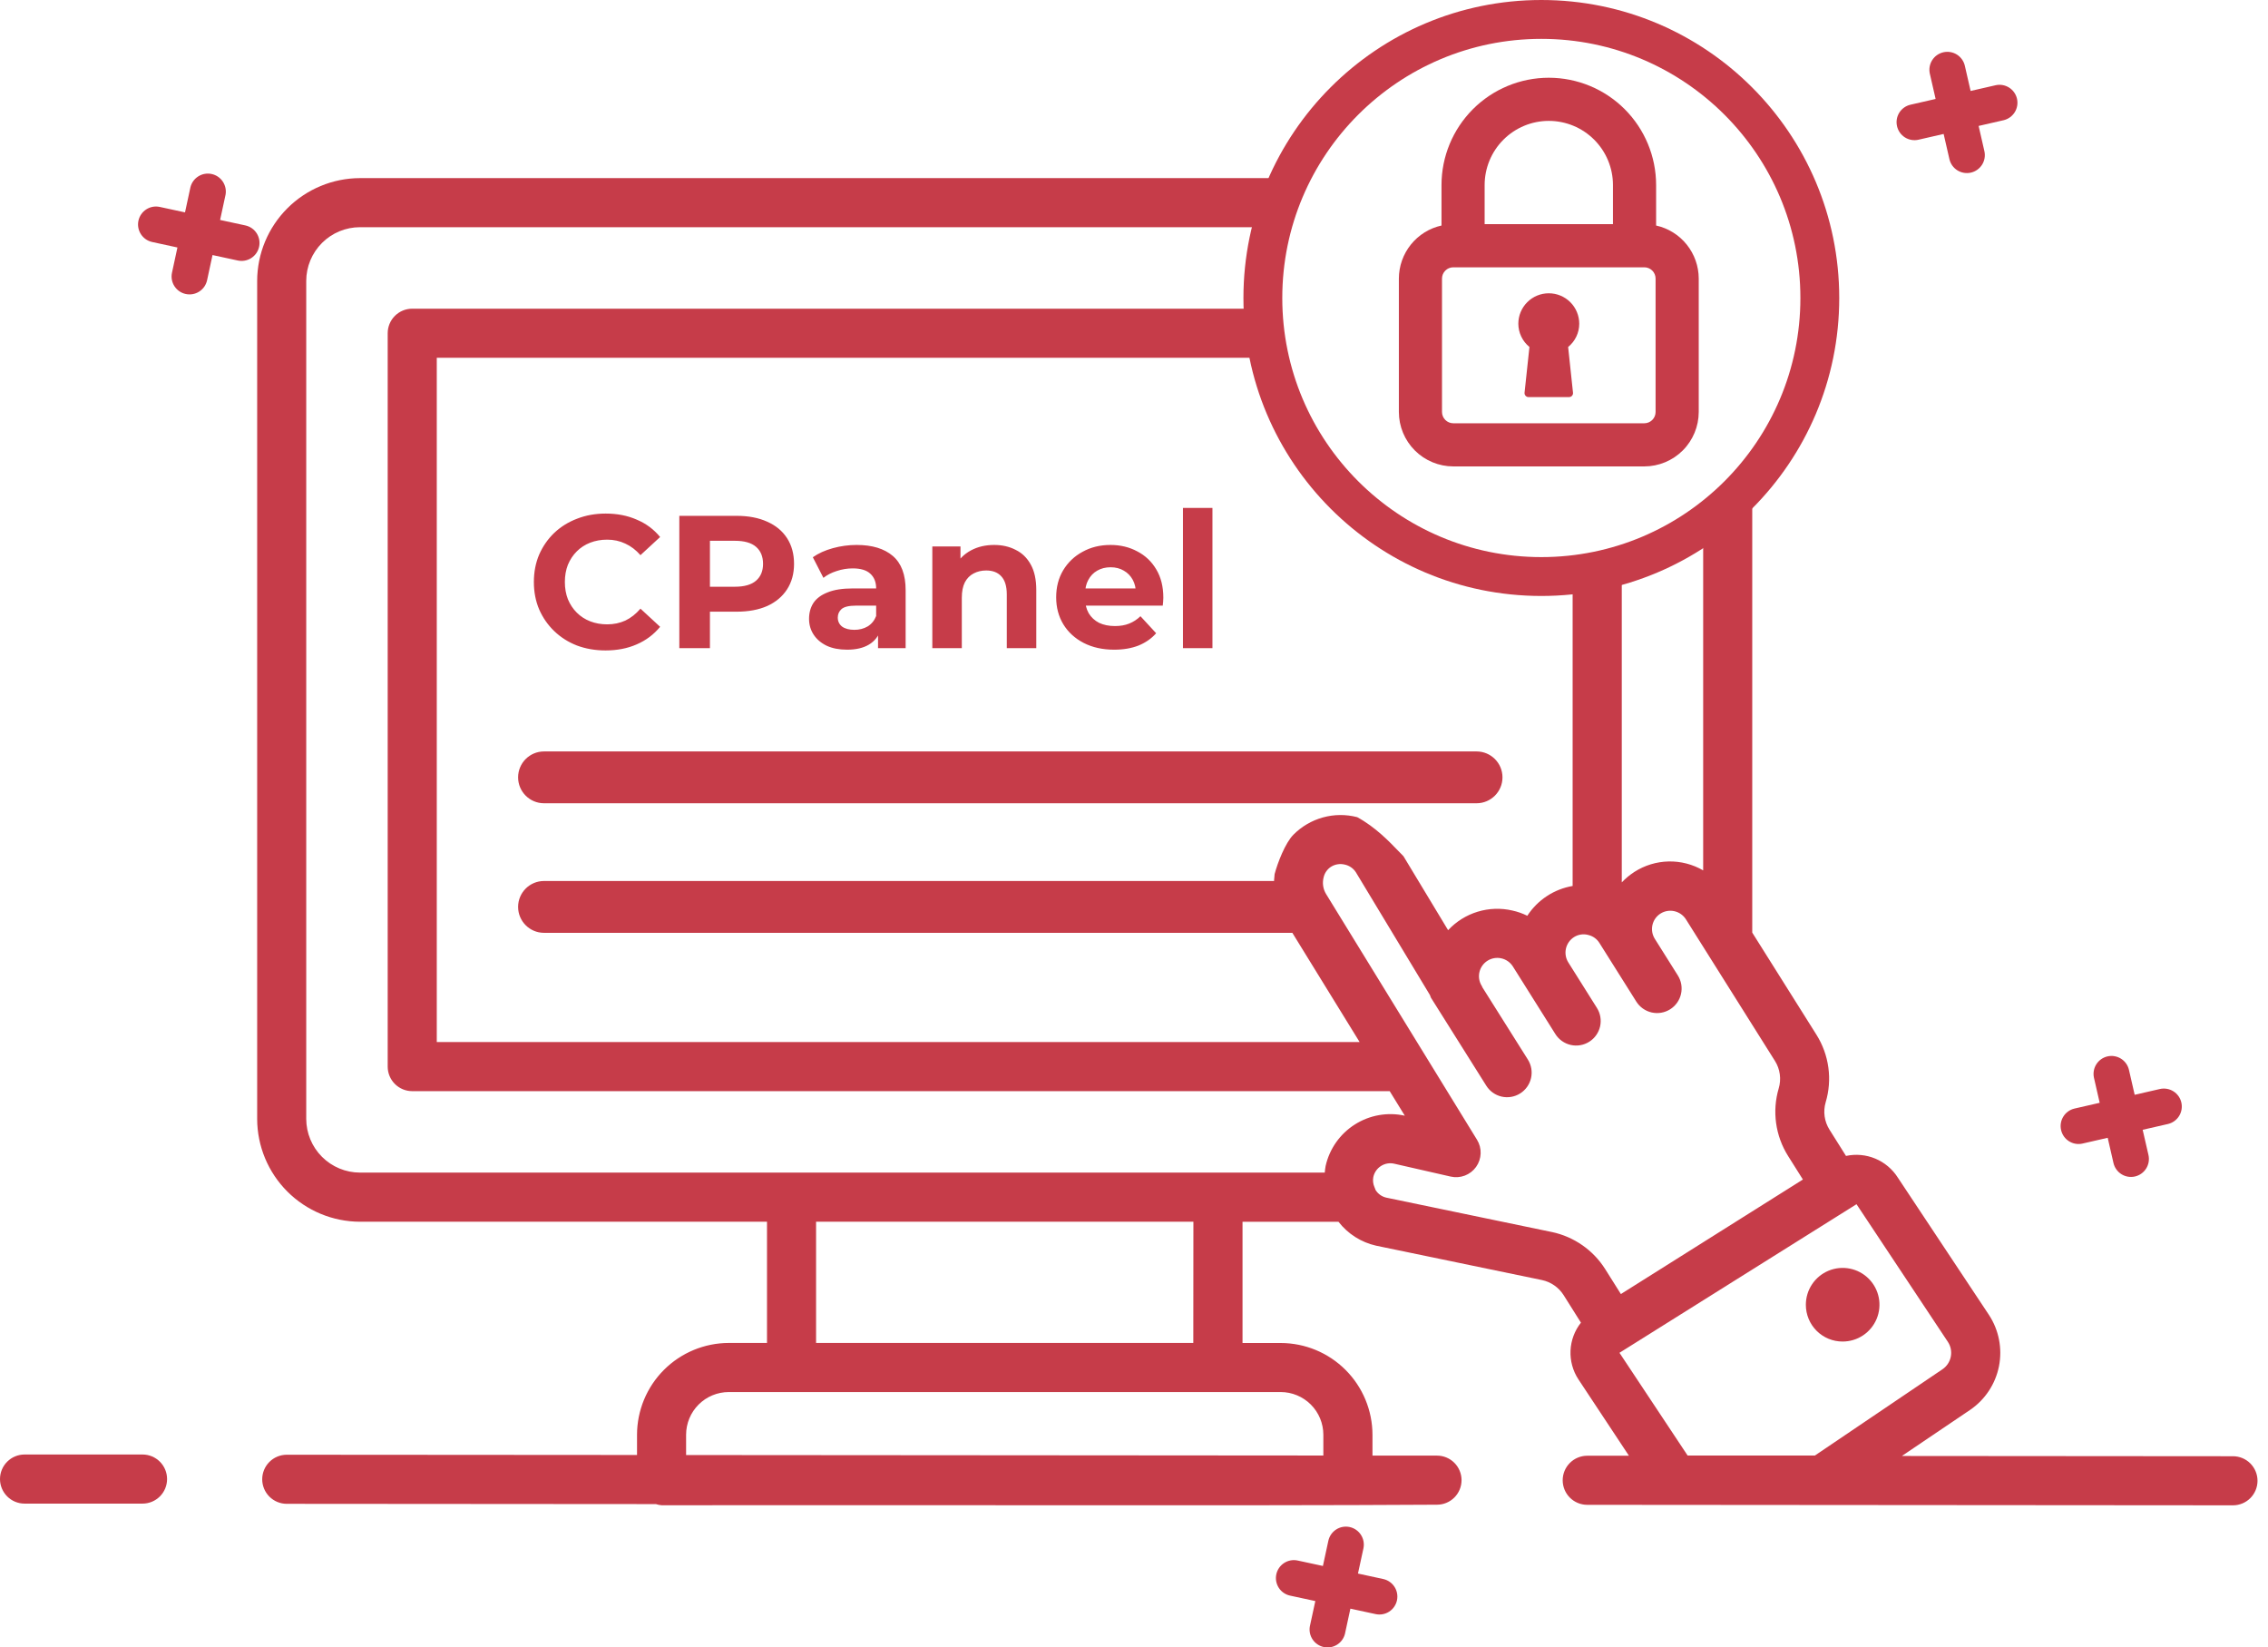 <svg width="168" height="122" viewBox="0 0 168 122" fill="none" xmlns="http://www.w3.org/2000/svg">
<path d="M140.52 9.342C140.558 9.513 140.629 9.674 140.73 9.817C140.83 9.96 140.958 10.081 141.106 10.175C141.253 10.268 141.418 10.331 141.59 10.361C141.762 10.39 141.938 10.386 142.109 10.347L143.973 9.92L144.401 11.785C144.479 12.129 144.692 12.427 144.99 12.614C145.289 12.801 145.649 12.862 145.993 12.783C146.336 12.704 146.634 12.492 146.822 12.193C147.009 11.895 147.07 11.534 146.991 11.191L146.565 9.326L148.428 8.899C148.767 8.816 149.059 8.602 149.243 8.306C149.426 8.009 149.485 7.652 149.407 7.312C149.329 6.972 149.121 6.676 148.827 6.489C148.533 6.301 148.177 6.236 147.836 6.309L145.971 6.736L145.544 4.871C145.465 4.527 145.253 4.229 144.955 4.041C144.656 3.854 144.295 3.793 143.952 3.871C143.608 3.95 143.31 4.161 143.122 4.46C142.935 4.759 142.873 5.12 142.952 5.463L143.379 7.328L141.514 7.755C141.345 7.794 141.185 7.866 141.043 7.967C140.901 8.068 140.781 8.195 140.688 8.343C140.596 8.49 140.534 8.654 140.505 8.826C140.476 8.997 140.481 9.173 140.52 9.342Z" fill="#C63C49"/>
<path d="M152.672 83.681C152.71 83.851 152.781 84.013 152.882 84.156C152.982 84.299 153.11 84.421 153.258 84.514C153.405 84.607 153.57 84.671 153.742 84.7C153.914 84.73 154.091 84.725 154.261 84.686L156.126 84.259L156.553 86.124C156.632 86.467 156.844 86.766 157.142 86.953C157.441 87.141 157.802 87.202 158.145 87.124C158.489 87.045 158.787 86.833 158.975 86.534C159.162 86.236 159.224 85.875 159.145 85.531L158.716 83.666L160.583 83.239C160.926 83.16 161.225 82.948 161.412 82.65C161.599 82.351 161.66 81.99 161.581 81.646C161.503 81.302 161.291 81.004 160.992 80.817C160.693 80.629 160.332 80.569 159.988 80.647L158.124 81.075L157.696 79.21C157.613 78.871 157.4 78.579 157.103 78.395C156.807 78.213 156.45 78.154 156.11 78.231C155.77 78.309 155.474 78.517 155.286 78.811C155.099 79.105 155.034 79.461 155.106 79.802L155.532 81.667L153.668 82.094C153.326 82.173 153.029 82.384 152.843 82.682C152.656 82.979 152.595 83.338 152.672 83.681Z" fill="#C63C49"/>
<path d="M13.754 21.771C13.925 21.808 14.101 21.812 14.273 21.782C14.445 21.751 14.609 21.686 14.757 21.592C14.904 21.498 15.031 21.376 15.131 21.233C15.231 21.089 15.301 20.927 15.339 20.757L15.742 18.888L17.613 19.292C17.957 19.366 18.317 19.301 18.614 19.11C18.91 18.919 19.119 18.618 19.193 18.273C19.268 17.928 19.202 17.568 19.011 17.272C18.82 16.976 18.519 16.767 18.174 16.693L16.304 16.289L16.708 14.419C16.768 14.08 16.694 13.731 16.502 13.445C16.311 13.159 16.015 12.958 15.679 12.886C15.342 12.813 14.99 12.873 14.697 13.055C14.405 13.236 14.193 13.524 14.108 13.857L13.705 15.728L11.835 15.324C11.49 15.249 11.13 15.315 10.834 15.506C10.538 15.697 10.329 15.998 10.255 16.342C10.181 16.686 10.246 17.046 10.437 17.342C10.628 17.639 10.928 17.847 11.273 17.922L13.143 18.327L12.74 20.197C12.666 20.54 12.731 20.899 12.921 21.194C13.111 21.489 13.411 21.697 13.754 21.771Z" fill="#C63C49"/>
<path d="M99.971 113.083C99.627 113.01 99.269 113.076 98.974 113.267C98.68 113.457 98.472 113.756 98.397 114.099L97.993 115.967L96.123 115.564C95.778 115.489 95.418 115.555 95.121 115.746C94.825 115.937 94.617 116.238 94.542 116.583C94.468 116.927 94.533 117.287 94.724 117.584C94.915 117.88 95.216 118.088 95.561 118.163L97.431 118.566L97.026 120.437C96.966 120.776 97.039 121.125 97.231 121.411C97.423 121.697 97.719 121.897 98.055 121.97C98.392 122.043 98.743 121.982 99.036 121.801C99.329 121.62 99.54 121.332 99.625 120.998L100.029 119.128L101.899 119.532C102.244 119.606 102.603 119.541 102.9 119.35C103.196 119.159 103.404 118.858 103.479 118.514C103.553 118.169 103.488 117.809 103.297 117.513C103.106 117.217 102.805 117.009 102.461 116.934L100.59 116.529L100.996 114.658C101.068 114.314 101 113.955 100.808 113.659C100.616 113.364 100.315 113.157 99.971 113.083Z" fill="#C63C49"/>
<path d="M1.818 111.349H10.559C11.041 111.349 11.503 111.157 11.844 110.816C12.185 110.475 12.376 110.013 12.376 109.531C12.376 109.049 12.185 108.587 11.844 108.246C11.503 107.905 11.041 107.713 10.559 107.713H1.818C1.336 107.713 0.873 107.905 0.532 108.246C0.192 108.587 0 109.049 0 109.531C0 110.013 0.192 110.475 0.532 110.816C0.873 111.157 1.336 111.349 1.818 111.349Z" fill="#C63C49"/>
<path fill-rule="evenodd" clip-rule="evenodd" d="M96.081 13.19L26.665 13.19C24.646 13.195 22.712 13.999 21.285 15.426C19.857 16.853 19.053 18.787 19.049 20.806V82.859C19.053 84.878 19.857 86.812 21.285 88.239C22.712 89.666 24.646 90.47 26.665 90.475H56.815V99.452H53.985C52.183 99.455 50.455 100.172 49.181 101.446C47.907 102.72 47.19 104.448 47.187 106.25V107.748L21.241 107.73C20.759 107.73 20.296 107.921 19.956 108.262C19.615 108.603 19.423 109.065 19.423 109.547C19.423 110.029 19.615 110.492 19.956 110.833C20.296 111.173 20.759 111.365 21.241 111.365L48.585 111.385C48.722 111.431 48.864 111.46 49.008 111.47C59.967 111.463 69.108 111.467 76.915 111.47C89.569 111.475 98.723 111.479 106.445 111.43C106.927 111.43 107.39 111.239 107.73 110.898C108.071 110.557 108.263 110.095 108.263 109.613C108.263 109.131 108.071 108.668 107.73 108.328C107.39 107.987 106.927 107.795 106.445 107.795H101.665V106.254C101.663 104.452 100.946 102.724 99.672 101.45C98.398 100.175 96.671 99.458 94.869 99.456H92.039V90.479H99.149C99.844 91.376 100.83 92.002 101.937 92.249L114.219 94.794C114.548 94.863 114.859 94.998 115.134 95.19C115.41 95.381 115.644 95.626 115.824 95.91L117.107 97.949C116.64 98.539 116.37 99.262 116.335 100.014C116.301 100.766 116.503 101.51 116.915 102.141L120.662 107.804H117.573C117.091 107.804 116.628 107.996 116.287 108.337C115.946 108.678 115.755 109.14 115.755 109.622C115.755 110.104 115.946 110.566 116.287 110.907C116.628 111.248 117.091 111.439 117.573 111.439L165.405 111.476C165.887 111.476 166.349 111.284 166.69 110.944C167.031 110.603 167.223 110.14 167.223 109.658C167.223 109.176 167.031 108.714 166.69 108.373C166.349 108.032 165.889 107.841 165.407 107.841L140.88 107.822L145.927 104.414C147.04 103.659 147.81 102.496 148.072 101.178C148.333 99.859 148.065 98.49 147.325 97.368L140.58 87.207C140.181 86.579 139.599 86.088 138.913 85.801C138.226 85.514 137.468 85.445 136.741 85.602L135.518 83.657C135.33 83.359 135.207 83.024 135.158 82.675C135.109 82.326 135.135 81.971 135.234 81.632C135.484 80.797 135.552 79.918 135.434 79.055C135.316 78.191 135.015 77.363 134.551 76.625L129.796 69.064V34.791C128.734 36.094 127.512 37.261 126.161 38.263V64.456C125.384 64.005 124.499 63.776 123.601 63.795C122.703 63.815 121.828 64.081 121.072 64.565C120.728 64.786 120.412 65.048 120.132 65.345V41.32C118.96 41.682 117.743 41.94 116.491 42.084V65.61C115.809 65.726 115.159 65.982 114.581 66.362C114.004 66.742 113.511 67.237 113.134 67.817C112.784 67.644 112.414 67.514 112.032 67.43C111.18 67.231 110.291 67.262 109.454 67.517C108.618 67.772 107.863 68.244 107.267 68.884L103.96 63.405C103.852 63.299 103.725 63.167 103.581 63.018C102.914 62.324 101.877 61.246 100.533 60.514C99.7 60.298 98.825 60.305 97.995 60.534C97.166 60.763 96.411 61.205 95.806 61.816C95.201 62.428 94.636 63.898 94.416 64.73C94.262 65.913 94.518 67.113 95.143 68.129L100.714 77.17H32.354V26.495H94.513C94.249 25.319 94.088 24.104 94.04 22.86H30.536C30.054 22.86 29.592 23.051 29.251 23.392C28.91 23.733 28.718 24.195 28.718 24.677V78.988C28.718 79.47 28.91 79.932 29.251 80.273C29.592 80.614 30.054 80.805 30.536 80.805H102.941L104.06 82.623C102.79 82.341 101.459 82.575 100.36 83.272C99.261 83.968 98.482 85.072 98.195 86.342C98.165 86.505 98.144 86.67 98.131 86.836H26.665C25.61 86.835 24.599 86.415 23.853 85.67C23.107 84.925 22.686 83.914 22.684 82.859V20.806C22.685 19.75 23.105 18.738 23.851 17.992C24.597 17.246 25.609 16.826 26.665 16.825H94.714C95.054 15.56 95.514 14.344 96.081 13.19ZM98.026 107.788V106.25C98.025 105.412 97.692 104.608 97.1 104.015C96.507 103.422 95.703 103.088 94.865 103.088H53.985C53.146 103.088 52.342 103.421 51.749 104.014C51.156 104.607 50.823 105.412 50.822 106.25V107.752L98.026 107.788ZM60.45 99.452H88.393L88.4 90.475H60.45V99.452ZM102.694 88.692L114.952 91.237L114.959 91.238C115.766 91.409 116.531 91.74 117.209 92.212C117.886 92.683 118.462 93.285 118.903 93.983L120.065 95.83L133.548 87.349L132.446 85.599C131.984 84.863 131.683 84.037 131.564 83.176C131.444 82.315 131.51 81.439 131.755 80.605C131.857 80.266 131.885 79.908 131.837 79.557C131.79 79.205 131.668 78.868 131.479 78.568L124.881 68.077C124.688 67.773 124.382 67.559 124.032 67.479C123.681 67.399 123.313 67.46 123.007 67.65C122.856 67.744 122.725 67.867 122.621 68.012C122.518 68.157 122.444 68.322 122.404 68.495C122.364 68.669 122.359 68.849 122.388 69.025C122.418 69.201 122.482 69.369 122.576 69.52L124.285 72.237C124.542 72.645 124.626 73.138 124.519 73.609C124.412 74.079 124.122 74.487 123.714 74.744C123.306 75 122.813 75.084 122.343 74.977C121.873 74.87 121.465 74.581 121.208 74.173L118.47 69.822C118.29 69.536 118.007 69.33 117.68 69.247C117.667 69.242 117.653 69.239 117.639 69.237C117.623 69.234 117.607 69.23 117.593 69.224C117.252 69.147 116.894 69.209 116.598 69.394C116.294 69.586 116.078 69.891 115.997 70.242C115.916 70.593 115.978 70.961 116.168 71.267L118.29 74.64C118.547 75.048 118.632 75.541 118.525 76.012C118.418 76.482 118.129 76.891 117.721 77.147C117.313 77.404 116.819 77.489 116.349 77.382C115.879 77.275 115.47 76.986 115.213 76.578L112.063 71.568C111.87 71.265 111.565 71.05 111.215 70.971C110.864 70.891 110.496 70.953 110.191 71.143C109.895 71.328 109.681 71.62 109.595 71.959C109.509 72.298 109.557 72.657 109.73 72.961L109.782 73.046C109.788 73.056 109.79 73.067 109.792 73.077C109.795 73.087 109.797 73.098 109.802 73.108L113.176 78.466C113.433 78.874 113.517 79.368 113.41 79.838C113.303 80.309 113.013 80.717 112.605 80.974C112.197 81.231 111.703 81.316 111.233 81.209C110.762 81.101 110.354 80.812 110.097 80.404L105.993 73.879C105.963 73.815 105.938 73.749 105.918 73.682L100.434 64.594C100.246 64.304 99.951 64.1 99.613 64.027C99.443 63.985 99.267 63.977 99.094 64.003C98.921 64.029 98.755 64.089 98.606 64.18C98.464 64.269 98.341 64.387 98.245 64.524C98.148 64.662 98.08 64.817 98.044 64.981C97.992 65.187 97.981 65.4 98.012 65.61C98.043 65.82 98.116 66.022 98.226 66.203L109.408 84.404C109.596 84.709 109.69 85.062 109.677 85.42C109.665 85.778 109.547 86.125 109.339 86.416C109.131 86.707 108.841 86.93 108.506 87.058C108.172 87.185 107.807 87.21 107.458 87.131L103.277 86.178C103.111 86.14 102.938 86.135 102.77 86.163C102.602 86.192 102.441 86.254 102.297 86.346C102.153 86.437 102.028 86.556 101.931 86.696C101.833 86.837 101.764 86.995 101.728 87.162C101.678 87.418 101.709 87.683 101.816 87.921C101.823 87.936 101.828 87.95 101.834 87.964C101.837 87.974 101.84 87.984 101.845 87.994C101.859 88.04 101.877 88.085 101.897 88.129C101.986 88.271 102.102 88.394 102.239 88.491C102.375 88.587 102.53 88.656 102.694 88.692ZM144.29 99.376L137.519 89.177L119.961 100.181L125.01 107.79H134.435L143.886 101.401C144.206 101.184 144.428 100.85 144.503 100.471C144.579 100.092 144.502 99.699 144.29 99.376Z" fill="#C63C49"/>
<path d="M136.485 99.347C137.025 99.349 137.553 99.19 138.003 98.891C138.453 98.592 138.803 98.167 139.011 97.668C139.218 97.169 139.273 96.621 139.168 96.091C139.063 95.561 138.804 95.075 138.422 94.693C138.04 94.311 137.553 94.051 137.023 93.946C136.494 93.841 135.945 93.896 135.446 94.103C134.948 94.311 134.522 94.662 134.223 95.112C133.924 95.561 133.766 96.09 133.767 96.63C133.767 96.987 133.837 97.34 133.974 97.67C134.11 98 134.31 98.299 134.563 98.552C134.815 98.804 135.115 99.004 135.445 99.141C135.774 99.277 136.128 99.347 136.485 99.347Z" fill="#C63C49"/>
<path fill-rule="evenodd" clip-rule="evenodd" d="M38.378 57.566C38.378 56.507 39.237 55.648 40.296 55.648H109.376C110.436 55.648 111.295 56.507 111.295 57.566C111.295 58.626 110.436 59.485 109.376 59.485H40.296C39.237 59.485 38.378 58.626 38.378 57.566ZM38.378 67.161C38.378 66.101 39.237 65.242 40.296 65.242H95.944C97.004 65.242 97.863 66.101 97.863 67.161C97.863 68.221 97.004 69.08 95.944 69.08H40.296C39.237 69.08 38.378 68.221 38.378 67.161Z" fill="#C63C49"/>
<path d="M44.852 48.168C44.096 48.168 43.391 48.047 42.738 47.804C42.094 47.552 41.534 47.197 41.058 46.74C40.582 46.283 40.209 45.746 39.938 45.13C39.677 44.514 39.546 43.837 39.546 43.1C39.546 42.363 39.677 41.686 39.938 41.07C40.209 40.454 40.582 39.917 41.058 39.46C41.543 39.003 42.108 38.653 42.752 38.41C43.396 38.158 44.101 38.032 44.866 38.032C45.715 38.032 46.481 38.181 47.162 38.48C47.853 38.769 48.431 39.199 48.898 39.768L47.442 41.112C47.106 40.729 46.733 40.445 46.322 40.258C45.911 40.062 45.463 39.964 44.978 39.964C44.521 39.964 44.101 40.039 43.718 40.188C43.335 40.337 43.004 40.552 42.724 40.832C42.444 41.112 42.225 41.443 42.066 41.826C41.917 42.209 41.842 42.633 41.842 43.1C41.842 43.567 41.917 43.991 42.066 44.374C42.225 44.757 42.444 45.088 42.724 45.368C43.004 45.648 43.335 45.863 43.718 46.012C44.101 46.161 44.521 46.236 44.978 46.236C45.463 46.236 45.911 46.143 46.322 45.956C46.733 45.76 47.106 45.466 47.442 45.074L48.898 46.418C48.431 46.987 47.853 47.421 47.162 47.72C46.481 48.019 45.711 48.168 44.852 48.168ZM50.32 48V38.2H54.562C55.44 38.2 56.196 38.345 56.83 38.634C57.465 38.914 57.955 39.32 58.3 39.852C58.645 40.384 58.818 41.019 58.818 41.756C58.818 42.484 58.645 43.114 58.3 43.646C57.955 44.178 57.465 44.589 56.83 44.878C56.196 45.158 55.44 45.298 54.562 45.298H51.58L52.588 44.276V48H50.32ZM52.588 44.528L51.58 43.45H54.436C55.136 43.45 55.659 43.301 56.004 43.002C56.349 42.703 56.522 42.288 56.522 41.756C56.522 41.215 56.349 40.795 56.004 40.496C55.659 40.197 55.136 40.048 54.436 40.048H51.58L52.588 38.97V44.528ZM65.04 48V46.53L64.9 46.208V43.576C64.9 43.109 64.755 42.745 64.466 42.484C64.186 42.223 63.752 42.092 63.164 42.092C62.763 42.092 62.366 42.157 61.974 42.288C61.591 42.409 61.265 42.577 60.994 42.792L60.21 41.266C60.621 40.977 61.115 40.753 61.694 40.594C62.273 40.435 62.861 40.356 63.458 40.356C64.606 40.356 65.497 40.627 66.132 41.168C66.767 41.709 67.084 42.554 67.084 43.702V48H65.04ZM62.744 48.112C62.156 48.112 61.652 48.014 61.232 47.818C60.812 47.613 60.49 47.337 60.266 46.992C60.042 46.647 59.93 46.259 59.93 45.83C59.93 45.382 60.037 44.99 60.252 44.654C60.476 44.318 60.826 44.057 61.302 43.87C61.778 43.674 62.399 43.576 63.164 43.576H65.166V44.85H63.402C62.889 44.85 62.534 44.934 62.338 45.102C62.151 45.27 62.058 45.48 62.058 45.732C62.058 46.012 62.165 46.236 62.38 46.404C62.604 46.563 62.907 46.642 63.29 46.642C63.654 46.642 63.981 46.558 64.27 46.39C64.559 46.213 64.769 45.956 64.9 45.62L65.236 46.628C65.077 47.113 64.788 47.482 64.368 47.734C63.948 47.986 63.407 48.112 62.744 48.112ZM73.639 40.356C74.236 40.356 74.768 40.477 75.235 40.72C75.711 40.953 76.084 41.317 76.355 41.812C76.625 42.297 76.761 42.923 76.761 43.688V48H74.577V44.024C74.577 43.417 74.441 42.969 74.171 42.68C73.909 42.391 73.536 42.246 73.051 42.246C72.705 42.246 72.393 42.321 72.113 42.47C71.842 42.61 71.627 42.829 71.469 43.128C71.319 43.427 71.245 43.809 71.245 44.276V48H69.061V40.468H71.147V42.554L70.755 41.924C71.025 41.42 71.413 41.033 71.917 40.762C72.421 40.491 72.995 40.356 73.639 40.356ZM82.533 48.112C81.674 48.112 80.918 47.944 80.265 47.608C79.621 47.272 79.122 46.815 78.767 46.236C78.412 45.648 78.235 44.981 78.235 44.234C78.235 43.478 78.408 42.811 78.753 42.232C79.108 41.644 79.588 41.187 80.195 40.86C80.802 40.524 81.488 40.356 82.253 40.356C82.99 40.356 83.653 40.515 84.241 40.832C84.838 41.14 85.31 41.588 85.655 42.176C86 42.755 86.173 43.45 86.173 44.262C86.173 44.346 86.168 44.444 86.159 44.556C86.15 44.659 86.14 44.757 86.131 44.85H80.013V43.576H84.983L84.143 43.954C84.143 43.562 84.064 43.221 83.905 42.932C83.746 42.643 83.527 42.419 83.247 42.26C82.967 42.092 82.64 42.008 82.267 42.008C81.894 42.008 81.562 42.092 81.273 42.26C80.993 42.419 80.774 42.647 80.615 42.946C80.456 43.235 80.377 43.581 80.377 43.982V44.318C80.377 44.729 80.466 45.093 80.643 45.41C80.83 45.718 81.086 45.956 81.413 46.124C81.749 46.283 82.141 46.362 82.589 46.362C82.99 46.362 83.34 46.301 83.639 46.18C83.947 46.059 84.227 45.877 84.479 45.634L85.641 46.894C85.296 47.286 84.862 47.589 84.339 47.804C83.816 48.009 83.214 48.112 82.533 48.112ZM87.627 48V37.612H89.811V48H87.627Z" fill="#C63C49"/>
<path fill-rule="evenodd" clip-rule="evenodd" d="M114.173 41.256C124.771 41.256 133.362 32.665 133.362 22.067C133.362 11.469 124.771 2.878 114.173 2.878C103.576 2.878 94.984 11.469 94.984 22.067C94.984 32.665 103.576 41.256 114.173 41.256ZM114.173 44.134C126.361 44.134 136.24 34.254 136.24 22.067C136.24 9.88 126.361 0 114.173 0C101.986 0 92.106 9.88 92.106 22.067C92.106 34.254 101.986 44.134 114.173 44.134Z" fill="#C63C49"/>
<path d="M106.778 13.705V16.701C105.884 16.899 105.084 17.396 104.51 18.11C103.936 18.824 103.622 19.713 103.62 20.629V30.511C103.621 31.579 104.047 32.603 104.803 33.359C105.559 34.114 106.583 34.539 107.652 34.54H121.801C122.869 34.539 123.894 34.114 124.649 33.359C125.405 32.603 125.83 31.579 125.832 30.511V20.629C125.83 19.713 125.516 18.825 124.942 18.111C124.369 17.397 123.569 16.899 122.675 16.701V13.705C122.675 11.597 121.837 9.575 120.347 8.084C118.856 6.594 116.834 5.757 114.726 5.757C112.618 5.757 110.597 6.594 109.106 8.084C107.616 9.575 106.778 11.597 106.778 13.705ZM122.636 30.511C122.636 30.732 122.548 30.944 122.391 31.1C122.234 31.257 122.022 31.345 121.801 31.345H107.652C107.431 31.345 107.218 31.257 107.061 31.1C106.904 30.944 106.816 30.732 106.815 30.511V20.629C106.815 20.519 106.837 20.411 106.879 20.309C106.921 20.208 106.983 20.116 107.061 20.039C107.138 19.961 107.231 19.899 107.332 19.858C107.434 19.816 107.542 19.795 107.652 19.795H121.801C122.022 19.795 122.234 19.883 122.391 20.039C122.548 20.196 122.636 20.408 122.636 20.629V30.511ZM109.973 13.705C109.973 12.444 110.474 11.235 111.365 10.344C112.257 9.452 113.466 8.952 114.726 8.952C115.987 8.952 117.196 9.452 118.087 10.344C118.979 11.235 119.479 12.444 119.479 13.705V16.6H109.973V13.705Z" fill="#C63C49"/>
<path d="M116.981 23.974C116.981 23.376 116.743 22.802 116.32 22.379C115.897 21.956 115.323 21.719 114.725 21.719C114.127 21.719 113.553 21.956 113.13 22.379C112.707 22.802 112.469 23.376 112.469 23.974C112.47 24.304 112.545 24.63 112.687 24.927C112.829 25.225 113.036 25.487 113.292 25.695L112.929 29.087C112.926 29.128 112.931 29.168 112.944 29.206C112.957 29.245 112.978 29.28 113.006 29.31C113.033 29.34 113.066 29.364 113.104 29.381C113.141 29.398 113.181 29.406 113.221 29.406H116.227C116.267 29.406 116.308 29.398 116.345 29.381C116.382 29.365 116.416 29.341 116.443 29.311C116.47 29.281 116.492 29.246 116.505 29.207C116.518 29.169 116.523 29.128 116.519 29.087L116.158 25.695C116.415 25.488 116.622 25.226 116.764 24.928C116.907 24.631 116.981 24.304 116.981 23.974Z" fill="#C63C49"/>
</svg>
